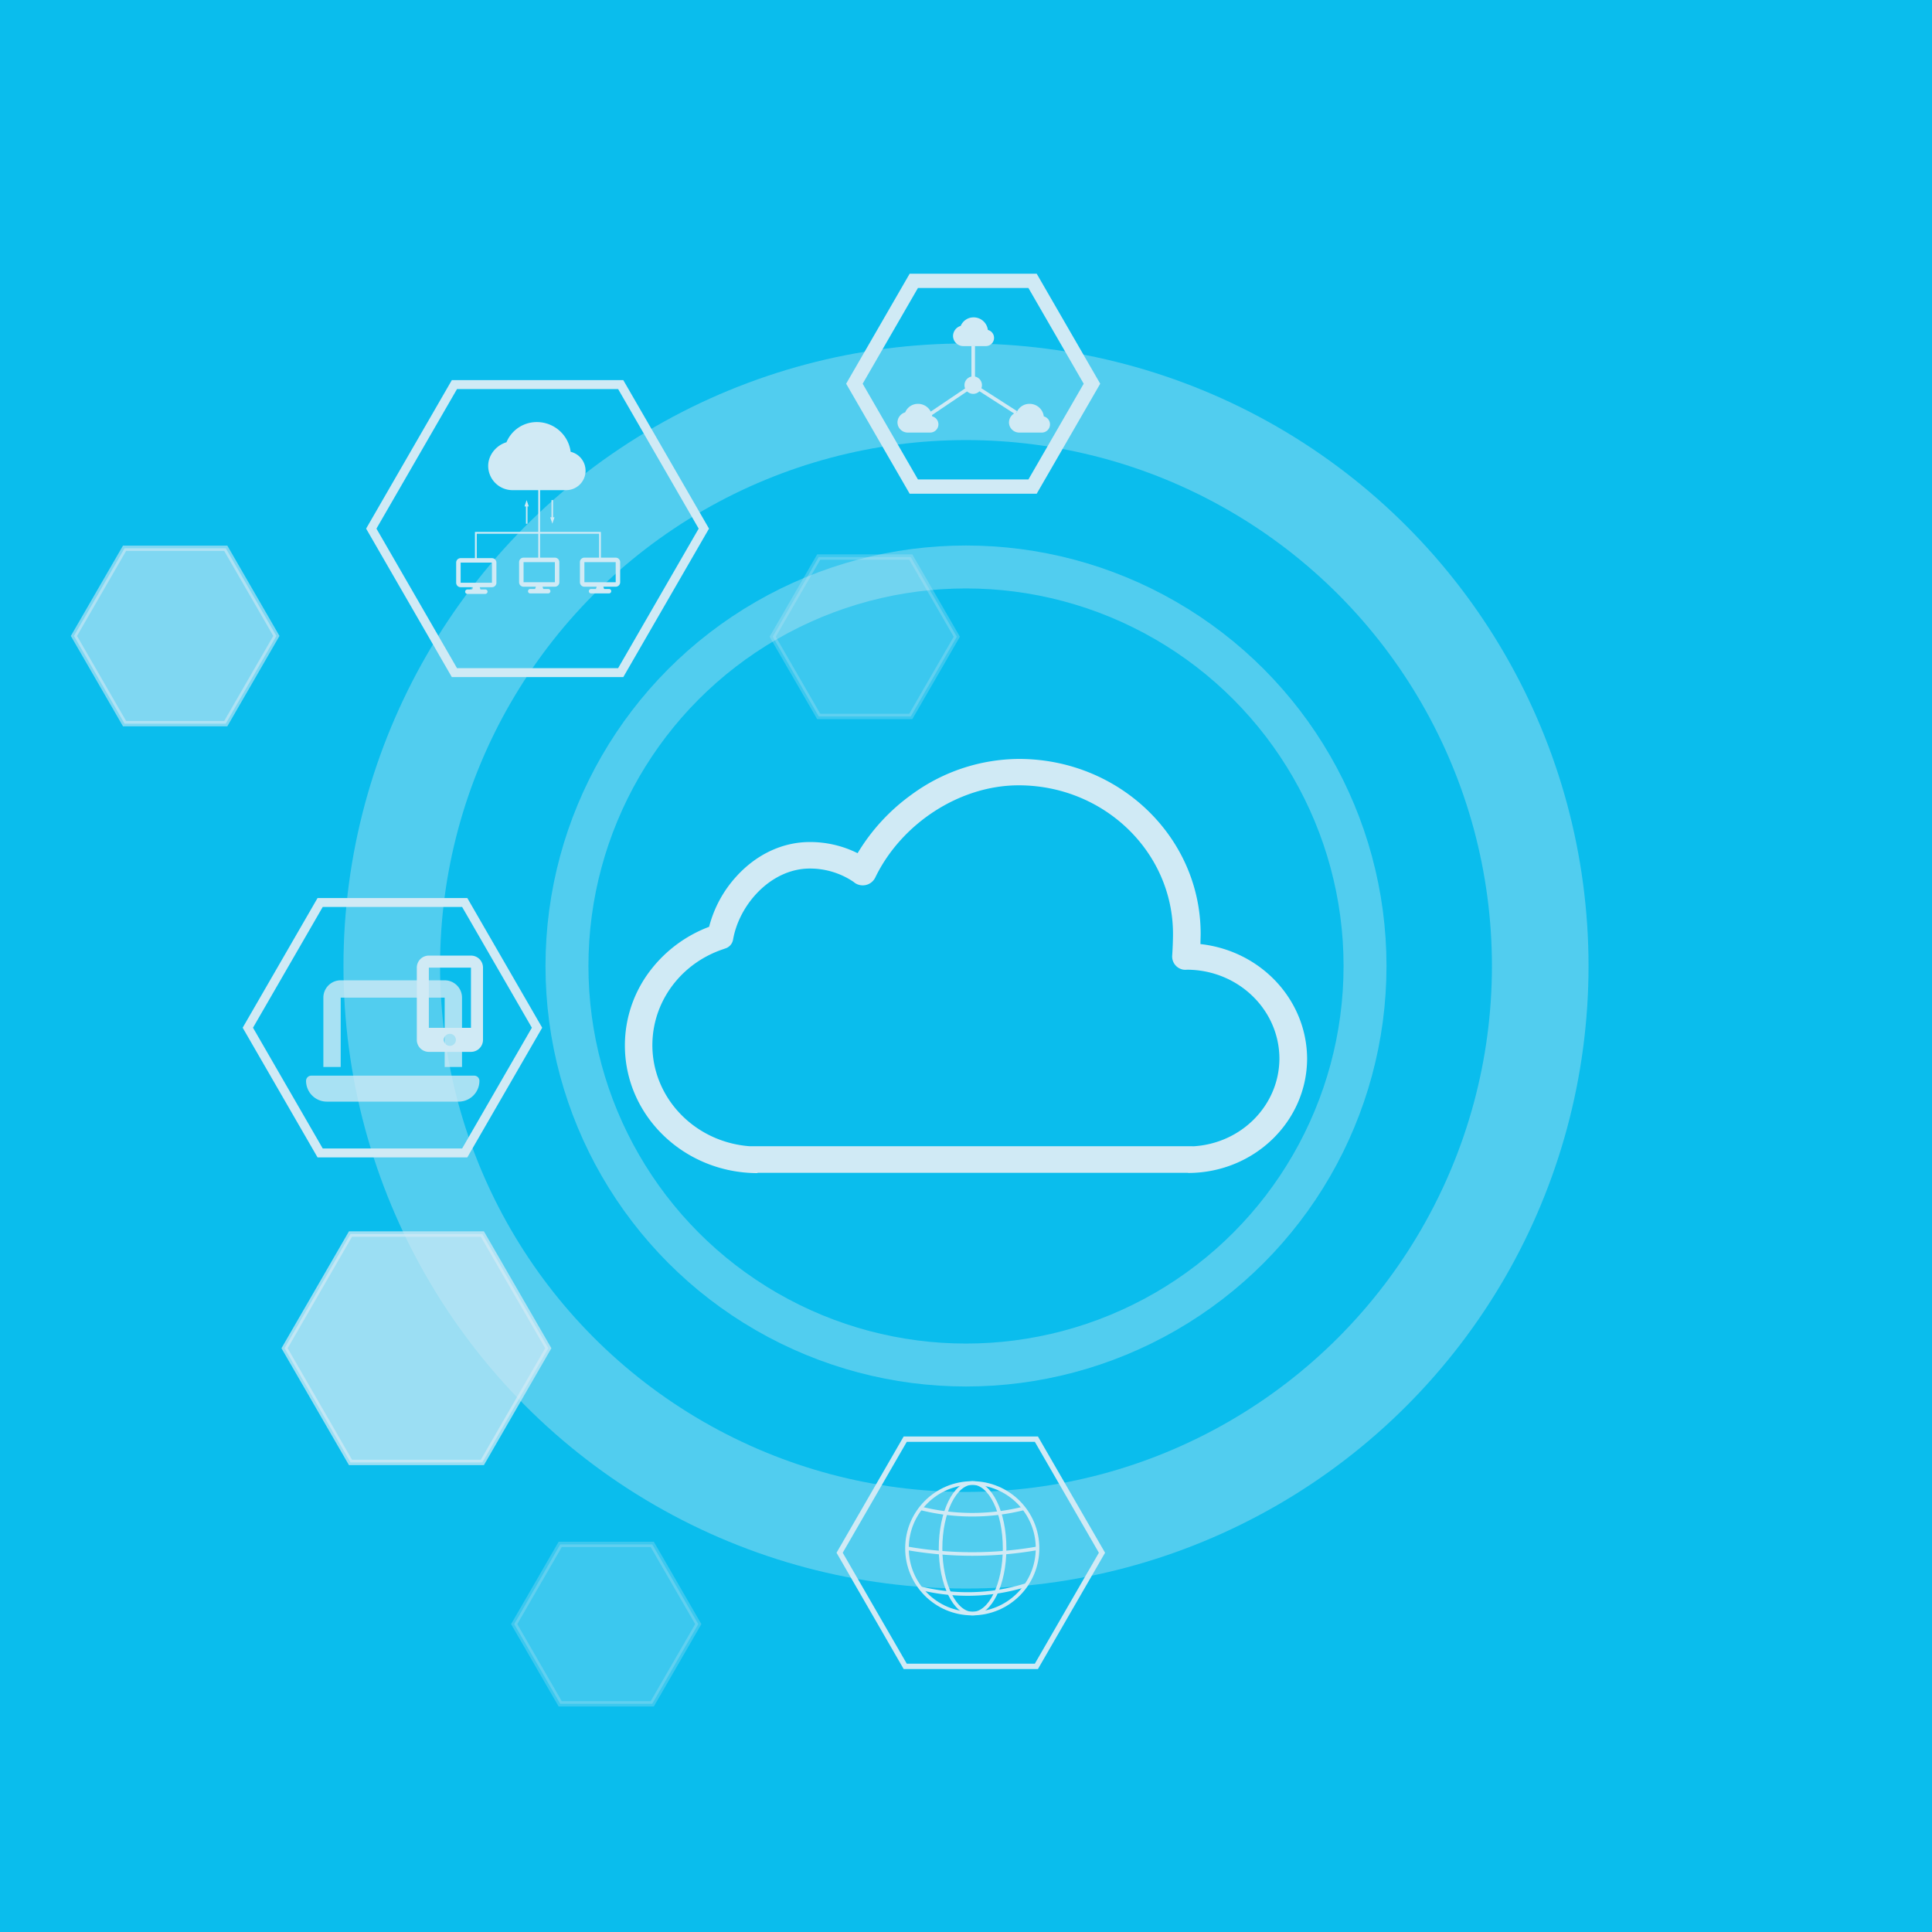 <svg xmlns="http://www.w3.org/2000/svg" xmlns:xlink="http://www.w3.org/1999/xlink" viewBox="0 0 1080 1080"><defs><style>.cls-1,.cls-12,.cls-13,.cls-14,.cls-6{fill:#d0eaf5;}.cls-2{fill:#0abded;}.cls-10,.cls-3,.cls-4,.cls-5,.cls-7,.cls-8,.cls-9{fill:none;}.cls-10,.cls-12,.cls-13,.cls-14,.cls-3,.cls-4,.cls-5,.cls-6,.cls-7,.cls-8,.cls-9{stroke:#d0eaf5;stroke-miterlimit:10;}.cls-3{stroke-width:54px;}.cls-3,.cls-4{opacity:0.36;}.cls-4{stroke-width:24px;}.cls-5{stroke-width:8px;}.cls-6,.cls-7{stroke-width:2px;}.cls-8{stroke-width:5px;}.cls-10,.cls-12,.cls-13,.cls-14{stroke-width:3px;}.cls-11{opacity:0.8;}.cls-12{opacity:0.59;}.cls-13{opacity:0.73;}.cls-14{opacity:0.25;}</style><symbol id="Freccia_7" data-name="Freccia 7" viewBox="0 0 16.99 94.39"><polygon class="cls-1" points="16.99 69.03 8.46 94.39 0 69.03 5.07 69.03 5.07 0 11.18 0 11.18 69.03 16.99 69.03"/></symbol></defs><g id="Livello_2" data-name="Livello 2"><rect class="cls-2" width="1080" height="1080"/></g><g id="Livello_3" data-name="Livello 3"><circle class="cls-3" cx="540" cy="540" r="321"/><circle class="cls-4" cx="540" cy="540" r="223.06"/></g><g id="Livello_1" data-name="Livello 1"><path class="cls-1" d="M671.06,527.74c0-2.18.11-4.17.11-5.73,0-53.95-45.42-97.72-101.54-97.76h-.14a102.37,102.37,0,0,0-59.86,19.89,110.32,110.32,0,0,0-30.23,32.8,59.49,59.49,0,0,0-26.7-6.24c-15.1,0-29.61,6.74-40.85,19a66.19,66.19,0,0,0-15.45,28.39,74.33,74.33,0,0,0-32.34,23.74,68.79,68.79,0,0,0-14.74,42.61c0,39.37,33.19,71.28,74.13,71.34v-.19H664.13v.1c36.74,0,66.51-28.66,66.55-64C730.49,558.94,704.89,531.49,671.06,527.74Zm-4.29,113H418.94c-32.49-2.52-56.69-29.89-54.06-61.12,1.9-22.62,17.63-42,40-49.21l.24-.12a6.31,6.31,0,0,0,4.66-5c3.44-19.84,21.3-39.77,42.92-39.77A43.45,43.45,0,0,1,477.18,493a7.1,7.1,0,0,0,2.56,1.49h0a7.77,7.77,0,0,0,9.53-3.93C503.89,460.3,536.54,439,569.43,439c47.63,0,86.22,37.15,86.28,82.94,0,3.1-.15,8-.46,12.31a7.47,7.47,0,0,0,6.42,7.82h0a9.65,9.65,0,0,0,2,0h0c28.39.15,51.36,22.23,51.53,49.53,0,26.18-21.26,47.79-48.44,49.2Z" transform="translate(0)"/><polygon class="cls-5" points="577.21 157 510.82 157 477.62 214.5 510.82 272 577.21 272 610.41 214.5 577.21 157"/><circle class="cls-6" cx="544.03" cy="215.29" r="3.9"/><polyline class="cls-7" points="519.91 231.54 544.03 215.29 544.03 193.35"/><path class="cls-7" d="M544,215.29" transform="translate(0)"/><line class="cls-7" x1="544.03" y1="215.29" x2="568.04" y2="230.7"/><path class="cls-1" d="M552.22,184.41a8,8,0,0,0-8-7,7.76,7.76,0,0,0-7.17,4.76,6,6,0,0,0-4.3,5.57,5.74,5.74,0,0,0,5.73,5.73h12.62a4.59,4.59,0,0,0,1.08-9.05Z" transform="translate(0)"/><path class="cls-1" d="M583.49,232.75a8,8,0,0,0-8-7,7.73,7.73,0,0,0-7.16,4.76,6,6,0,0,0-4.31,5.57,5.74,5.74,0,0,0,5.73,5.73h12.62a4.59,4.59,0,0,0,1.08-9.05Z" transform="translate(0)"/><path class="cls-1" d="M521.12,232.75a8,8,0,0,0-8-7A7.73,7.73,0,0,0,506,230.5a6,6,0,0,0-4.31,5.57,5.74,5.74,0,0,0,5.74,5.73H520a4.59,4.59,0,0,0,1.08-9.05Z" transform="translate(0)"/><polygon class="cls-8" points="346.98 215 254.02 215 207.55 295.5 254.02 376 346.98 376 393.45 295.5 346.98 215"/><path class="cls-1" d="M319,252.56a19.06,19.06,0,0,0-18.88-16.62,18.33,18.33,0,0,0-17,11.28c-5.84,1.75-10.22,7.26-10.22,13.19A13.61,13.61,0,0,0,286.52,274h29.9A10.87,10.87,0,0,0,319,252.56Z" transform="translate(0)"/><polyline class="cls-9" points="266 312.36 266 297.85 335.4 297.85 335.4 313.58"/><line class="cls-9" x1="301.4" y1="312.36" x2="301.4" y2="270.46"/><use width="16.99" height="94.39" transform="translate(307.58 279.52) scale(0.14)" xlink:href="#Freccia_7"/><use width="16.99" height="94.39" transform="translate(295.58 292.77) rotate(180) scale(0.14)" xlink:href="#Freccia_7"/><path class="cls-1" d="M257.5,312a2.5,2.5,0,0,0-2.5,2.5v11.25a2.5,2.5,0,0,0,2.5,2.5h6.87L264,329.5h-2.7a1.29,1.29,0,0,0-1.27,1.16,1.24,1.24,0,0,0,1.24,1.34h10a1.3,1.3,0,0,0,1.27-1.16,1.25,1.25,0,0,0-1.25-1.34h-2.7l-.42-1.25H275a2.5,2.5,0,0,0,2.5-2.5V314.5A2.5,2.5,0,0,0,275,312Zm17.5,2.5v11.25H257.5V314.5Z" transform="translate(0)"/><path class="cls-1" d="M292.68,311.73a2.49,2.49,0,0,0-2.5,2.5v11.25a2.49,2.49,0,0,0,2.5,2.5h6.87l-.42,1.25h-2.7a1.3,1.3,0,0,0-1.27,1.16,1.25,1.25,0,0,0,1.25,1.34h10a1.29,1.29,0,0,0,1.27-1.16,1.24,1.24,0,0,0-1.24-1.34H303.7l-.42-1.25h6.9a2.5,2.5,0,0,0,2.5-2.5V314.23a2.5,2.5,0,0,0-2.5-2.5Zm17.5,2.5v11.25h-17.5V314.23Z" transform="translate(0)"/><path class="cls-1" d="M326.68,311.73a2.49,2.49,0,0,0-2.5,2.5v11.25a2.49,2.49,0,0,0,2.5,2.5h6.87l-.42,1.25h-2.7a1.3,1.3,0,0,0-1.27,1.16,1.25,1.25,0,0,0,1.25,1.34h10a1.29,1.29,0,0,0,1.27-1.16,1.24,1.24,0,0,0-1.24-1.34H337.7l-.42-1.25h6.9a2.5,2.5,0,0,0,2.5-2.5V314.23a2.5,2.5,0,0,0-2.5-2.5Zm17.5,2.5v11.25h-17.5V314.23Z" transform="translate(0)"/><polygon class="cls-10" points="579.35 804.5 506.02 804.5 469.36 868 506.02 931.5 579.35 931.5 616.01 868 579.35 804.5"/><circle class="cls-7" cx="543.5" cy="865.5" r="36.5"/><path class="cls-7" d="M507,865.5a210.39,210.39,0,0,0,73,0" transform="translate(0)"/><path class="cls-7" d="M514.63,843.16a118.22,118.22,0,0,0,57.74,0" transform="translate(0)"/><path class="cls-7" d="M514.63,887.84a109.32,109.32,0,0,0,59-1.79" transform="translate(0)"/><ellipse class="cls-7" cx="543.68" cy="865.5" rx="17.9" ry="36.5"/><polygon class="cls-8" points="259.78 504.5 178.96 504.5 138.54 574.5 178.96 644.5 259.78 644.5 300.2 574.5 259.78 504.5"/><g class="cls-11"><path class="cls-1" d="M190.45,548a9.69,9.69,0,0,0-9.69,9.69v38.75h9.69V557.69h58.13v38.75h9.69V557.69a9.69,9.69,0,0,0-9.69-9.69ZM174,601.29a2.92,2.92,0,0,0-2.91,2.93,11.63,11.63,0,0,0,11.63,11.6h73.63A11.63,11.63,0,0,0,268,604.22a2.92,2.92,0,0,0-2.91-2.93Z" transform="translate(0)"/></g><path class="cls-1" d="M239.73,534.18h23.54a6.73,6.73,0,0,1,6.73,6.73v40.36a6.73,6.73,0,0,1-6.73,6.73H239.73a6.73,6.73,0,0,1-6.73-6.73V540.91A6.73,6.73,0,0,1,239.73,534.18Zm15.11,47.09a3.36,3.36,0,1,0-3.36,3.37A3.35,3.35,0,0,0,254.84,581.27Zm8.43-40.36H239.73v33.64h23.54Z" transform="translate(0)"/><polygon class="cls-12" points="126.21 306.5 69.62 306.5 41.33 355.5 69.62 404.51 126.21 404.51 154.5 355.5 126.21 306.5"/><polygon class="cls-13" points="269.64 689.83 195.93 689.83 159.07 753.67 195.93 817.51 269.64 817.51 306.5 753.67 269.64 689.83"/><polygon class="cls-14" points="509.13 311.38 457.67 311.38 431.94 355.94 457.67 400.5 509.13 400.5 534.86 355.94 509.13 311.38"/><polygon class="cls-14" points="364.62 863.33 313.16 863.33 287.43 907.89 313.16 952.45 364.62 952.45 390.34 907.89 364.62 863.33"/></g></svg>